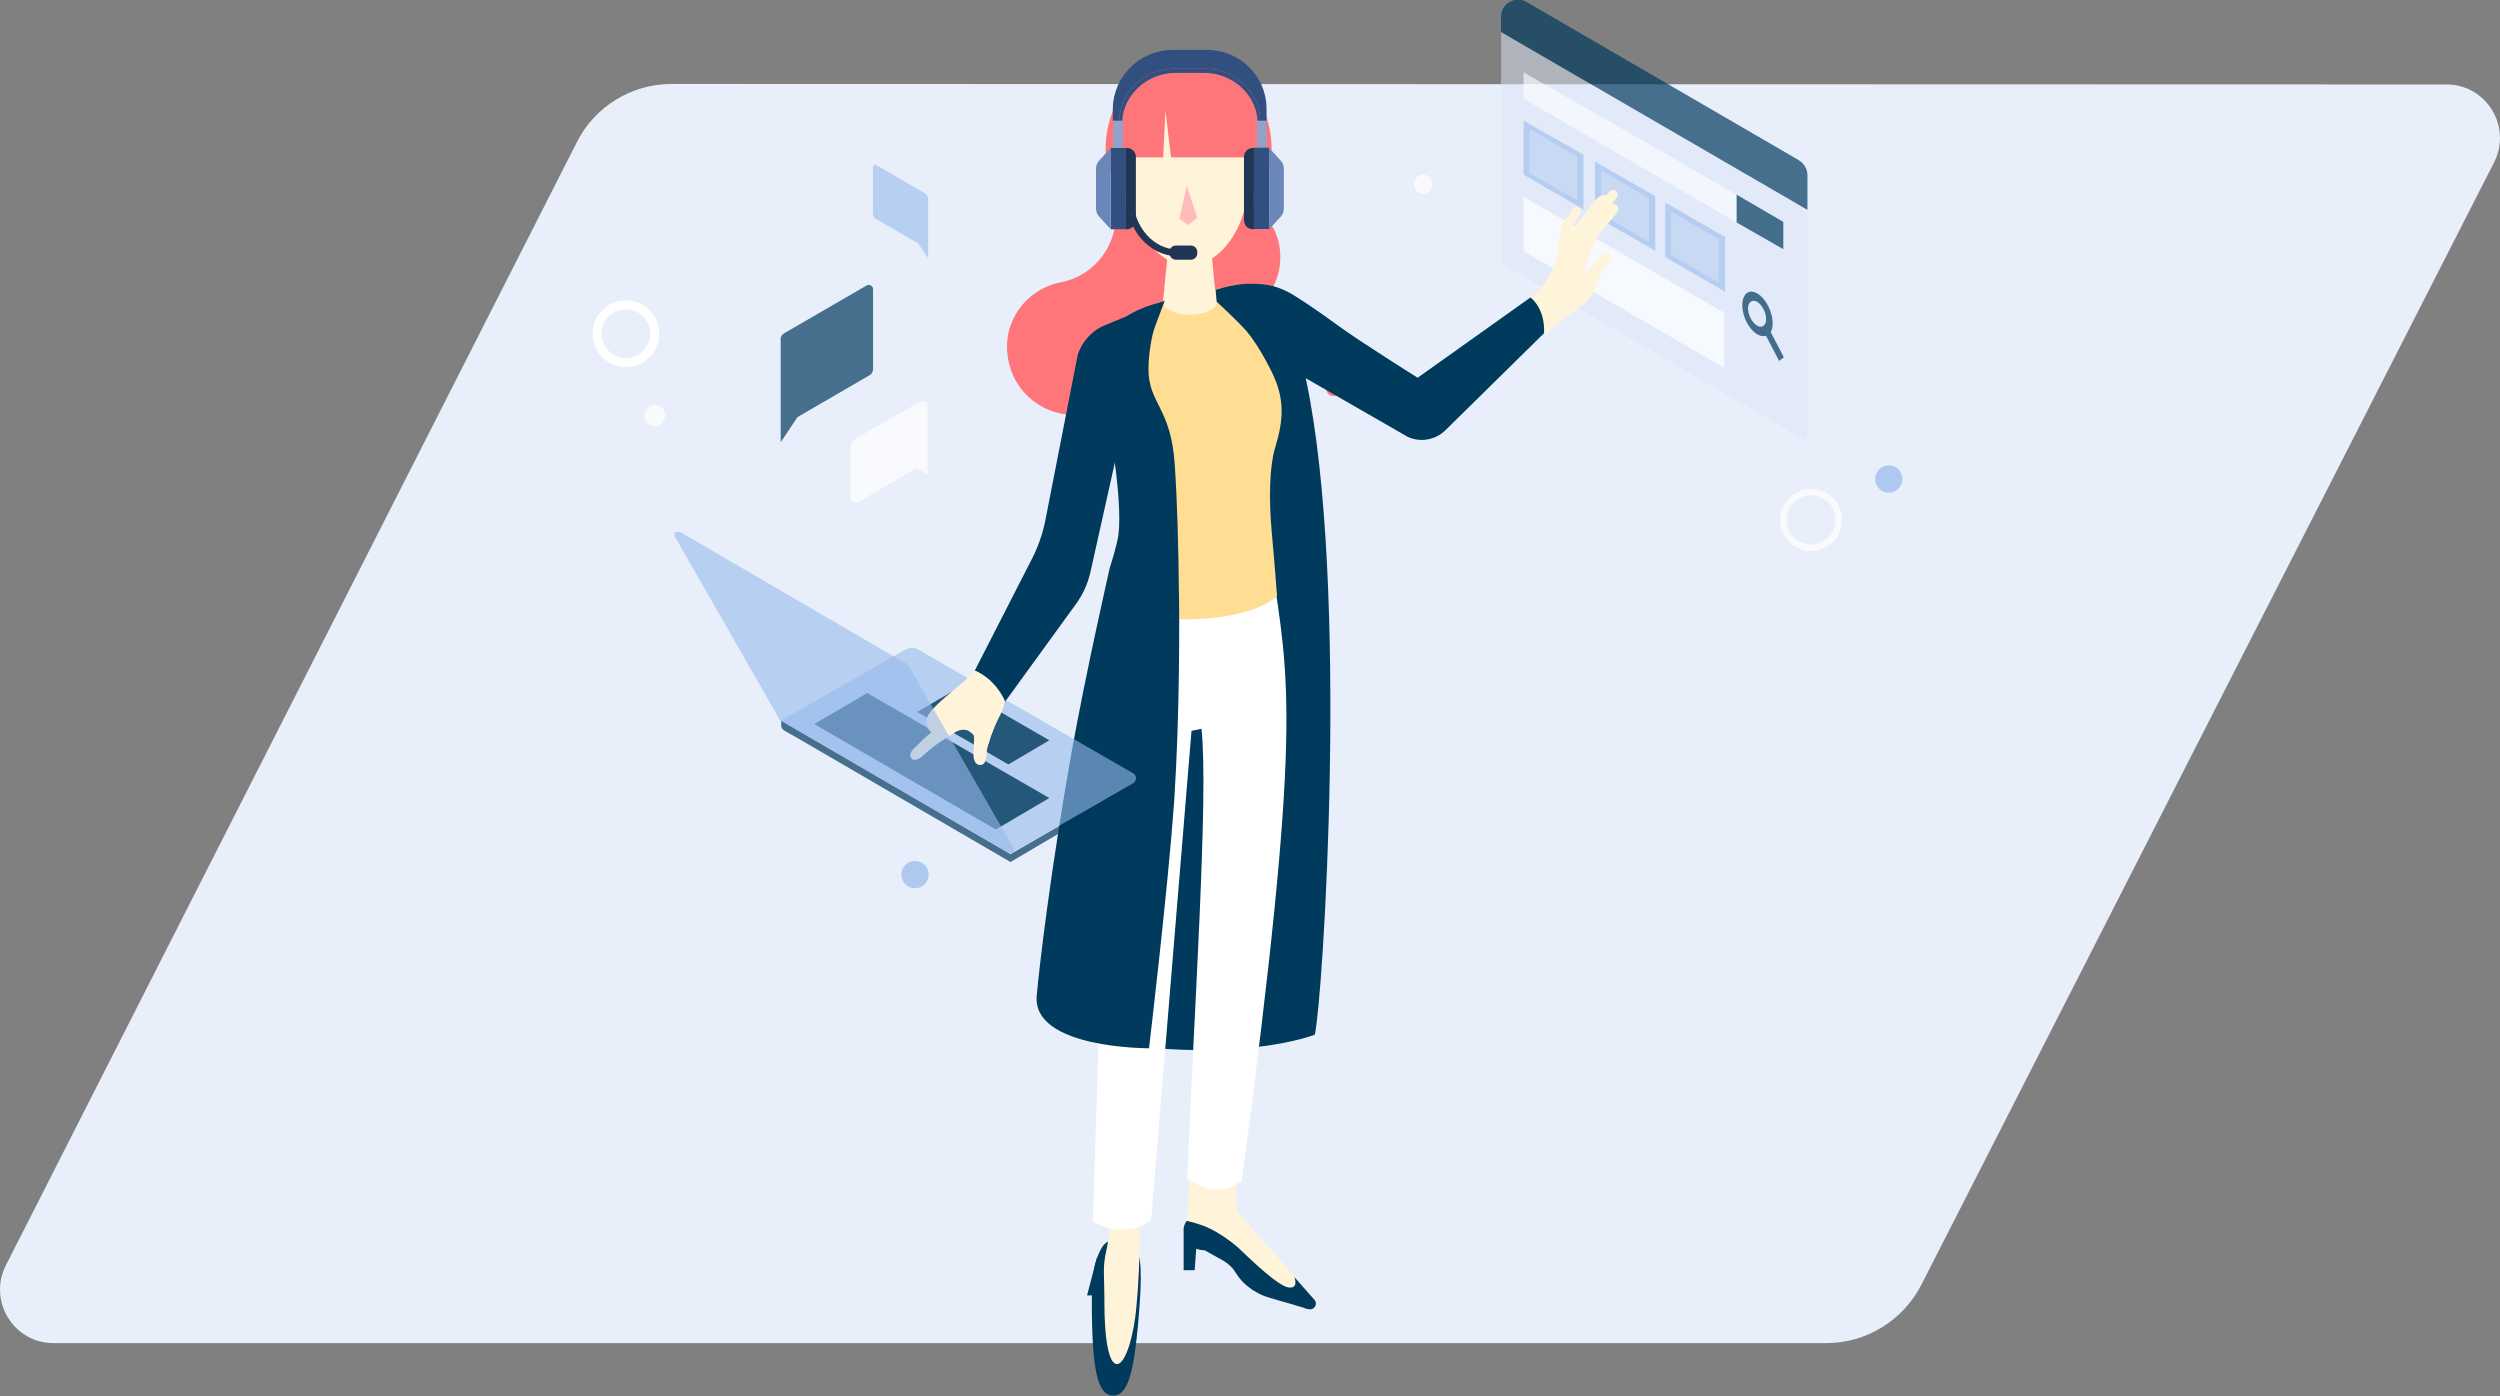 <?xml version="1.0" encoding="utf-8"?>
<!-- Generator: Adobe Illustrator 22.1.0, SVG Export Plug-In . SVG Version: 6.00 Build 0)  -->
<svg version="1.1" id="Layer_1" xmlns="http://www.w3.org/2000/svg" xmlns:xlink="http://www.w3.org/1999/xlink" x="0px" y="0px"
	 viewBox="0 0 476.5 266.1" style="enable-background:new 0 0 476.5 266.1;" xml:space="preserve">
<rect x="0" y="0" width="476.5" height="266.1" fill="#808080" stroke="none"/>
<style type="text/css">
	.st0{fill:#e8effae6;}
	.st1{fill:#003A5D;}
	.st2{fill:#FFF4DA;}
	.st3{opacity:0.5;fill:#DCE6F8;}
	.st4{opacity:0.7;fill:#003A5D;}
	.st5{opacity:0.6;fill:#96B9EB;}
	.st6{opacity:0.7;}
	.st7{fill:#FFFFFF;}
	.st8{opacity:0.6;fill:#FFFFFF;}
	.st9{fill:#FF767A;}
	.st10{fill:#FFDD92;}
	.st11{fill:#FFBCBA;}
	.st12{fill:none;stroke:#213655;stroke-width:1.284;stroke-miterlimit:10;}
	.st13{fill:#90A3CB;}
	.st14{fill:#31507F;}
	.st15{fill:#6B87BA;}
	.st16{fill:#213655;}
	.st17{opacity:0.7;fill:#FFFFFF;}
	.st18{opacity:0.7;fill:none;stroke:#FFFFFF;stroke-width:1.236;stroke-miterlimit:10;}
	.st19{fill:none;stroke:#FFFFFF;stroke-width:1.7;stroke-miterlimit:10;}
	.st20{opacity:0.7;fill:#96B9EB;}
	.st21{opacity:0.8;}
</style>
<g>
	<path class="st0" d="M348.1,256H10.2c-7.6,0-12.5-8-9.1-14.8L109.9,27.2C113.3,20.3,120.4,16,128,16l338.3,0.1
		c7.6,0,12.5,8,9.1,14.8l-109.2,214C362.7,251.7,355.7,256,348.1,256z"/>
	<g>
		<path class="st1" d="M210,237.8c-1.9,3.3-1.9,7.2-1.9,10.3c0,13.5,1.2,17.9,4.1,17.9c2.9,0,3.9-5,4.7-13.4
			c0.5-5.6,0.6-8.8,0.5-10.6c0-1.3-0.5-4.3-1.4-5.3C216,236.8,211.6,235,210,237.8z"/>
		<path class="st2" d="M212.1,227.6c0,0-0.4,7-1.2,10.6c-0.8,3.6-0.4,4.1-0.4,10.2c0,6.1,0.7,11.6,2.4,11.6s3.3-5.9,3.7-11
			c0.5-5.1,0.6-9.9,0.6-13.1c0-5.7,0-8.4,0-8.4L212.1,227.6z"/>
		<g>
			<polygon class="st3" points="286.1,6.1 286.1,50.2 342.2,82.8 344.5,84.1 344.5,40 			"/>
			<path class="st4" d="M342.8,30.5L291,0.4c-2.2-1.3-4.9,0.3-4.9,2.8v2.9L344.5,40v-6.7C344.5,32.2,343.8,31.1,342.8,30.5z"/>
			<polygon class="st5" points="290.4,23 290.4,33.3 301.8,39.9 301.8,29.5 			"/>
			<polygon class="st3" points="291.5,24.6 291.5,33 300.7,38.2 300.7,29.9 			"/>
			<polygon class="st5" points="304,30.8 304,41.2 315.5,47.8 315.5,37.4 			"/>
			<polygon class="st3" points="305.2,32.5 305.2,40.8 314.3,46.1 314.3,37.8 			"/>
			<polygon class="st5" points="317.4,38.6 317.4,49 328.8,55.6 328.8,45.2 			"/>
			<polygon class="st3" points="318.5,40.3 318.5,48.6 327.6,53.9 327.6,45.6 			"/>
			<g class="st6">
				<polygon class="st7" points="290.4,37.5 328.6,59.6 328.6,70.1 290.4,47.9 				"/>
			</g>
			<g>
				<polygon class="st8" points="290.4,13.8 331,37.1 331,42.4 290.4,18.8 				"/>
				<polygon class="st4" points="331,37.1 331,42.4 339.9,47.5 339.9,42.3 				"/>
			</g>
			<path class="st4" d="M337,58.3c-1.1-2.2-3-3.3-4.1-2.4s-1.1,3.3,0,5.5c1,1.9,2.5,3,3.7,2.6l2.5,4.8l0.9-0.7l-2.5-4.8
				C338.1,62.3,338,60.2,337,58.3z M336.1,62.1c-0.7,0.5-1.7-0.1-2.4-1.4s-0.7-2.7,0-3.2c0.7-0.5,1.7,0.1,2.4,1.4
				C336.8,60.2,336.8,61.6,336.1,62.1z"/>
		</g>
		<path class="st2" d="M291.8,56.8c0,0,4.4-3.6,5.1-8.8l0.7-4.7c0-0.3,0.2-0.7,0.4-0.9l1.8-2.6c0.2-0.3,0.6-0.5,1-0.3l0,0
			c0.5,0.2,0.7,0.8,0.4,1.3l-1.2,1.9c-0.2,0.3-0.3,0.5-0.3,0.8l0,0.5l4.3-5.8c0.5-0.6,1.2-1,2-1l0.2,0l0.6-0.7
			c0.3-0.3,0.7-0.4,1-0.2l0,0c0.5,0.2,0.7,0.8,0.4,1.3l-1.1,1.5v0c0.1-0.2,0.5-0.3,0.9-0.1c0.6,0.3,0.5,1.1,0.1,1.7l-3.5,4.2
			c-0.2,0.2-0.3,0.5-0.4,0.7l-2.3,5.8c0.5,0.1,0.9,0.3,1.3-0.3c1-1.3,1.5-1.9,1.9-2.2c0.3-0.2,0.6-0.5,1-0.6c0,0,0.1,0,0.1,0
			c0.2,0,0.4,0,0.6,0.1v0c0.5,0.4,0.5,1.1,0,1.5l-1,0.9c-0.4,0.4-0.7,0.9-0.9,1.5c0,0.1-0.1,0.2-0.1,0.3c-0.5,2.8-2,4.9-4.4,6.5
			l-2.6,1.7l-3.2,3L291.8,56.8z"/>
		<path class="st2" d="M226.8,222.9l-0.5,9.7l6.8,7.6c1.1,0.6,2,1.5,2.8,2.6l0,0c1.5,2.2,3.6,3.8,6.1,4.6l7.5,2.2
			c1.1,0.3,1.9-0.9,1.3-1.8l-14.3-16.1c-0.6-0.6-0.9-1.5-0.9-2.3l0.1-5.9L226.8,222.9z"/>
		<path class="st1" d="M213.7,125.3H212c0.1-9.1,2.5-13.6,4.6-22.4c1.2-5.2-4.6-20.7-6.1-25.6v-8c0-5.3,3.7-10,8.9-11.2l15.6-3.6
			c7.2-1.7,10.8,2.4,10.8,9.8c0,0-1.8-2.2,0.7,2.9c0.7,1.5,1.9,3.4,2.4,5c8.4,39.3,3.2,118.9,1.7,125c0,0-15.2,6.2-45.3,0.6
			L213.7,125.3z"/>
		<path class="st9" d="M202.2,53.8C202.2,53.8,202.2,53.7,202.2,53.8c6.7-1.3,11.3-7.6,10.3-14.5c0,0-0.1-0.9,0-1.5
			c0.4-2.2,2-3.9,4.1-4.6c0.3-0.1,0.7-0.2,1-0.3c3.4-0.5,6.6,1.2,8.2,4.1c-0.7,1.4-1,3.1-0.7,4.7c0.2,1.1,0.5,2.1,1.1,3
			c0.3,0.9,0.6,1.8,0.8,2.8c1,6.8-3.5,13.1-10.1,14.4c0,0,0,0,0,0c-6.9,1.1-11.6,7.6-10.6,14.5c0.1,0.9,0.3,1.7,0.6,2.5c0,0,0,0,0,0
			c-7.1,1.2-13.8-3.7-14.8-10.8C191,61.4,195.5,55.1,202.2,53.8z"/>
		<path class="st9" d="M219.3,53.9C219.3,53.9,219.3,53.9,219.3,53.9c6.7-1.6,11-8.1,9.7-14.9c0,0-0.1-0.9,0-1.5
			c0.3-2.2,1.9-4,3.9-4.8c0.3-0.1,0.7-0.2,1-0.3c3.4-0.6,6.7,0.9,8.4,3.7c-0.6,1.4-0.9,3.1-0.6,4.8c0.2,1.1,0.6,2.1,1.2,2.9
			c0.4,0.9,0.7,1.8,0.9,2.8c1.3,6.7-3,13.2-9.5,14.8c0,0,0,0,0,0c-6.8,1.4-11.3,8-10,14.9c0.2,0.9,0.4,1.7,0.7,2.5c0,0,0,0,0,0
			c-7.1,1.5-13.9-3.1-15.2-10.2C208.5,62,212.7,55.5,219.3,53.9z"/>
		<path class="st7" d="M242.3,107.1c3.5,23,5.9,31.1-5.6,118c-4.1,2.5-6.2,2.1-10.4-0.4c1.2-30.7,4.1-73.2,2.7-85.8l-1.9,0.4
			l-7.7,93.3c0,0-4.7,3.9-11.1,0.2c0,0,3.4-106.5,3.6-114.7C212.1,110.1,242.3,107.1,242.3,107.1z"/>
		<path class="st10" d="M216.5,102.9c1.2-5.2,1.6-20.7,0.1-25.6l-1.8-7.8c0-5.3,1.1-10.7,6.3-11.9l13.8-3.2c2.6-0.6-4.6,1.1-0.4,5.2
			c4.2,4.1,6.5,8.5,7.9,11.3c2.5,5.1,2.3,9,0.6,14.6c-1,3.3-1.2,9.5-0.6,16c0.6,6.5,1,12.1,1,12.1c-5.7,5.4-26.1,6.1-30.1,0.8
			C214.3,111,215.4,107.6,216.5,102.9z"/>
		<g>
			<g>
				<path class="st9" d="M254.2,75.5c1.9,0,1.9-3,0-3C252.3,72.5,252.3,75.5,254.2,75.5L254.2,75.5z"/>
			</g>
		</g>
		<path class="st1" d="M197.6,189.8c0.5-5.8,2.7-24.1,6.6-46.2c2.9-16.1,7.3-35.2,7.3-35.3c0.7-2.2,1.2-4,1.5-5.4
			c1.2-5.2-1.1-20.7-2.6-25.6l0.3-10.5c0-5.3,5.7-8,10.9-9.3c0,0-2.7,6.4-2.7,12.9c0,6.5,4.3,7.3,5,18.1c0.5,7.2,0.7,15.8,0.8,24.3
			h0l0,0c0.1,4.2,0.2,23-0.9,39.9c-1.2,16.9-4.8,47.1-4.8,47.1S196.7,199.9,197.6,189.8z"/>
		<g>
			<path class="st9" d="M212.2,20.9c1.4-3.4,3.5-6,5.9-7.5c1.9-1.4,5-2.4,8.4-2.4c3.4,0,6.4,0.9,8.3,2.3c2.4,1.5,4.6,4.1,6.1,7.6
				c2.9,7.2,1.4,15.2-3.5,18c-3.5,2-7.7,0.7-10.9-2.8c-3.2,3.5-7.4,4.8-10.9,2.8C210.8,36.1,209.3,28,212.2,20.9z"/>
			<path class="st7" d="M236,38.1c1.3,1.3,3.3,1.5,5-0.2c1.7-1.7,2.7-4.2,1.3-5.6c-1.3-1.3-5-1.7-6.7,0
				C233.9,34.1,234.7,36.8,236,38.1z"/>
			<path class="st7" d="M218.8,37.3c-0.8,1.7-2.6,2.5-4.8,1.4c-2.2-1.1-4.1-3.2-3.2-4.9c0.8-1.7,3.2-3.5,5.4-2.4
				C218.4,32.4,219.7,35.6,218.8,37.3z"/>
			<circle class="st9" cx="226.5" cy="28.5" r="14.9"/>
			<path class="st2" d="M221.7,57.2l0.8-8.1h8.5l0.8,8.1c0,0.1,0.1,0.3,0.1,0.4c0,1.3-2.3,2.4-5.1,2.4s-5.1-1.1-5.1-2.4
				C221.7,57.5,221.7,57.4,221.7,57.2z"/>
			<path class="st2" d="M219.1,21.7c1.7-0.7,3.2-0.6,4.6,0c1.7,0.8,3.6,0.9,5.3,0.1c1.4-0.7,2.9-0.7,4.7-0.2c0.4,0.1,0.7,0.3,1,0.6
				c3.2,3,3.4,5.4,3.4,11.2c0,9.3-5.1,17.2-11.6,17.2s-11.8-8.5-11.8-17.8c0-5.8,0.3-7.5,3.5-10.6C218.5,22,218.8,21.8,219.1,21.7z"
				/>
			<polygon class="st11" points="226.2,35.4 228.2,41.5 226.5,42.9 224.8,41.7 			"/>
			<polygon class="st9" points="223.2,30 239.3,30 239.3,19.9 222,19.9 			"/>
			<polygon class="st9" points="221.7,30 213.9,30 213.9,19.9 222.2,19.9 			"/>
		</g>
		<path class="st1" d="M237.5,54.1c3.2-0.1,5.3,0.2,7.9,1.5c1.6,0.8,5.6,3.5,9.7,6.5c4.1,3,15.1,9.9,15.1,9.9l21.5-15.3
			c0,0,2.8,1.9,2.6,6.8l-18.8,18.5c-1.9,1.9-4.9,2.4-7.3,1.2l-19.3-11.1l-6.6-3.2c-2.8-3.6-3.4-4.9-10.4-11.4l-0.2-2.3
			C231.6,55.3,234.3,54.3,237.5,54.1z"/>
		<g>
			<path class="st1" d="M225.6,234.6v7.5h2.1l0.3-4.1c0.5,0.2,1,0.3,1.6,0.3l3.4,1.9c0,0,1.4,0.7,2.2,1.9c0,0,0,0,0,0c0,0,0,0,0,0
				c0.1,0.2,0.3,0.4,0.4,0.6c0.6,0.9,1.3,1.9,3.2,3.2c0,0,0,0,0,0c0,0,0,0,0,0c0,0,0.1,0,0.1,0.1c0,0,0,0,0.1,0c0,0,0,0,0,0
				c0,0,0,0,0,0c0,0,0,0,0,0c0,0,0,0,0,0c0.9,0.6,1.8,1,2.8,1.3l7.5,2.2c0,0-0.3-0.1-0.8-0.2c0.5,0.2,0.8,0.2,0.8,0.2c0,0,0,0,0,0
				c0,0,0,0,0,0c0.8,0.3,1.6-0.4,1.5-1.1c0-0.2-0.1-0.5-0.3-0.7l-3.8-4.3h0h0h0c0,0,0.9,2.2-1,2c-2-0.1-7.8-5.8-9.6-7.5
				c-1.9-1.7-4.8-3.6-6.8-4.3s-3.1-0.9-3.1-0.9S225.5,233.5,225.6,234.6L225.6,234.6z M246.1,248.5c-0.1,0-0.1,0-0.2-0.1
				C246,248.4,246,248.5,246.1,248.5z M245.9,248.4c-0.1,0-0.1,0-0.2-0.1C245.8,248.4,245.8,248.4,245.9,248.4z M246.9,248.7
				c-0.1,0-0.1,0-0.2-0.1C246.8,248.7,246.9,248.7,246.9,248.7z M246.3,248.5c-0.1,0-0.1,0-0.2-0.1
				C246.2,248.5,246.2,248.5,246.3,248.5z M246.5,248.6c-0.1,0-0.1,0-0.2-0.1C246.4,248.6,246.5,248.6,246.5,248.6z M246.7,248.7
				c-0.1,0-0.1,0-0.2,0C246.6,248.6,246.7,248.6,246.7,248.7z M247.3,248.8c-0.1,0-0.2-0.1-0.4-0.1
				C247.1,248.8,247.2,248.8,247.3,248.8z M248.6,249.2c-0.2-0.1-0.5-0.1-0.7-0.2C248.1,249.1,248.4,249.2,248.6,249.2z
				 M247.5,248.9c0,0-0.1,0-0.1,0C247.4,248.9,247.4,248.9,247.5,248.9z M247.8,249c-0.1,0-0.2-0.1-0.3-0.1
				C247.6,248.9,247.7,249,247.8,249z M245.5,248.3c0.1,0,0.1,0,0.2,0.1C245.6,248.3,245.5,248.3,245.5,248.3z M245.3,248.2
				c0.1,0,0.1,0,0.2,0.1C245.4,248.2,245.3,248.2,245.3,248.2z M245,248.1c0.1,0,0.1,0,0.2,0.1C245.2,248.2,245.1,248.2,245,248.1z
				 M244.8,248.1c0.1,0,0.1,0,0.2,0C244.9,248.1,244.9,248.1,244.8,248.1z M244.6,248c0.1,0,0.1,0,0.2,0
				C244.7,248,244.6,248,244.6,248z M244.4,247.9c0,0,0.1,0,0.1,0C244.5,248,244.4,247.9,244.4,247.9z M244.1,247.9
				c0.1,0,0.1,0,0.2,0.1C244.2,247.9,244.2,247.9,244.1,247.9z M243.9,247.8c0.1,0,0.1,0,0.2,0.1C244,247.8,244,247.8,243.9,247.8z
				 M243.7,247.7c0.1,0,0.1,0,0.2,0C243.8,247.7,243.7,247.7,243.7,247.7z M243.5,247.6c0,0,0.1,0,0.1,0
				C243.6,247.7,243.5,247.6,243.5,247.6z M243.2,247.6c0.1,0,0.1,0,0.2,0.1C243.3,247.6,243.3,247.6,243.2,247.6z M243,247.5
				c0.1,0,0.1,0,0.2,0.1C243.1,247.5,243.1,247.5,243,247.5z M242.8,247.4c0,0,0.1,0,0.1,0C242.9,247.4,242.9,247.4,242.8,247.4z
				 M242.6,247.3c0,0,0.1,0,0.1,0C242.7,247.4,242.6,247.4,242.6,247.3z M242.4,247.3c0,0,0.1,0,0.1,0
				C242.5,247.3,242.4,247.3,242.4,247.3z M242.2,247.2c0,0,0.1,0,0.1,0C242.2,247.2,242.2,247.2,242.2,247.2z M242,247.1
				c0,0,0.1,0,0.1,0C242,247.1,242,247.1,242,247.1z M239.4,246.1C239.4,246.1,239.4,246.1,239.4,246.1
				C239.4,246.1,239.4,246.1,239.4,246.1z M241.7,247c0,0,0.1,0,0.1,0C241.8,247.1,241.8,247.1,241.7,247z M241.5,247
				c0,0,0.1,0,0.1,0C241.6,247,241.6,247,241.5,247z M241.3,246.9c0,0,0.1,0,0.1,0C241.4,246.9,241.4,246.9,241.3,246.9z
				 M241.1,246.8c0,0,0.1,0,0.1,0C241.2,246.9,241.2,246.8,241.1,246.8z M241,246.8c0,0,0.1,0,0.1,0C241,246.8,241,246.8,241,246.8z
				 M240.8,246.7c0,0,0.1,0,0.1,0C240.9,246.7,240.8,246.7,240.8,246.7z M240.6,246.6C240.6,246.6,240.7,246.7,240.6,246.6
				C240.7,246.7,240.6,246.6,240.6,246.6z M240.4,246.6C240.5,246.6,240.5,246.6,240.4,246.6C240.5,246.6,240.5,246.6,240.4,246.6z
				 M240.3,246.5C240.3,246.5,240.3,246.5,240.3,246.5C240.3,246.5,240.3,246.5,240.3,246.5z M240.1,246.4
				C240.1,246.4,240.2,246.5,240.1,246.4C240.2,246.5,240.1,246.4,240.1,246.4z M240,246.4C240,246.4,240,246.4,240,246.4
				C240,246.4,240,246.4,240,246.4z M239.8,246.3C239.9,246.3,239.9,246.3,239.8,246.3C239.9,246.3,239.9,246.3,239.8,246.3z
				 M239.7,246.3C239.7,246.3,239.7,246.3,239.7,246.3C239.7,246.3,239.7,246.3,239.7,246.3z M239.6,246.2
				C239.6,246.2,239.6,246.2,239.6,246.2C239.6,246.2,239.6,246.2,239.6,246.2z M239.5,246.1C239.5,246.2,239.5,246.2,239.5,246.1
				C239.5,246.2,239.5,246.2,239.5,246.1z"/>
			<path class="st1" d="M233,240.2c0,0,1.4,0.7,2.2,1.9c0,0,0,0,0,0C234.7,241.3,233.9,240.6,233,240.2z"/>
		</g>
		<polygon class="st1" points="209.2,246.9 207.2,246.9 209.1,239.6 209.7,242.5 		"/>
		<g>
			<path class="st12" d="M215.3,37.6c0,5.8,4.1,10.6,9.2,10.6"/>
			<g>
				<g>
					
						<rect x="239.7" y="23" transform="matrix(-1 -4.943569e-11 4.943569e-11 -1 481.106 51.164)" class="st13" width="1.8" height="5.2"/>
				</g>
				<g>
					
						<rect x="239" y="28.2" transform="matrix(-1 -4.537760e-11 4.537760e-11 -1 480.899 71.853)" class="st14" width="2.9" height="15.5"/>
					<path class="st15" d="M244.1,30.6c0.4,0.4,0.6,1,0.6,1.6v4.1v0.4v3c0,0.6-0.2,1.2-0.6,1.6l-2.2,2.4v-7v-0.4v-8.1L244.1,30.6z"
						/>
					<path class="st16" d="M238.8,43.7h0.2V28.2h-0.2c-1,0-1.7,0.8-1.7,1.7v12C237.1,42.9,237.8,43.7,238.8,43.7z"/>
				</g>
				<g>
					<rect x="212.2" y="23" class="st13" width="1.8" height="5.2"/>
				</g>
				<g>
					<rect x="211.7" y="28.2" class="st14" width="2.9" height="15.5"/>
					<path class="st15" d="M209.5,30.6c-0.4,0.4-0.6,1-0.6,1.6v4.1v0.4v3c0,0.6,0.2,1.2,0.6,1.6l2.2,2.4v-7v-0.4v-8.1L209.5,30.6z"
						/>
					<path class="st16" d="M214.8,43.7h-0.2V28.2h0.2c1,0,1.7,0.8,1.7,1.7v12C216.5,42.9,215.7,43.7,214.8,43.7z"/>
				</g>
				<g>
					<path class="st14" d="M223.6,9.5h6.4c6.3,0,11.4,5,11.4,11.2V23h-1.2c-0.2-5.5-4.8-9.9-10.5-9.9h-5.9c-5.7,0-10.3,4.4-10.5,9.9
						h-1.2v-2.3C212.2,14.5,217.3,9.5,223.6,9.5z"/>
					<path class="st14" d="M239.7,23c-0.3-5.1-4.9-9.1-10.1-9.1H224c-5.2,0-9.8,4-10.1,9.1h-0.6c0.2-5.5,4.8-9.9,10.5-9.9h5.9
						c5.7,0,10.3,4.4,10.5,9.9H239.7z"/>
				</g>
			</g>
			<path class="st16" d="M224.1,49.5h2.9c0.7,0,1.2-0.6,1.2-1.2V48c0-0.7-0.6-1.2-1.2-1.2h-2.9c-0.7,0-1.2,0.6-1.2,1.2v0.2
				C222.9,49,223.5,49.5,224.1,49.5z"/>
		</g>
		<path class="st5" d="M176.4,36.9l-9.3-5.4c-0.3-0.2-0.7,0-0.7,0.4v9c0,0.3,0.2,0.6,0.5,0.8l8.1,4.7l1.9,2.8V37.7
			C176.8,37.3,176.6,37,176.4,36.9z"/>
		<path class="st4" d="M149.5,63.5l15.7-9.1c0.5-0.3,1.2,0.1,1.2,0.7v15.2c0,0.6-0.3,1.1-0.8,1.3l-13.6,7.9l-3.2,4.8V64.9
			C148.7,64.3,149,63.8,149.5,63.5z"/>
		<path class="st17" d="M176.8,90.4V77.5c0-0.8-0.8-1.3-1.5-0.9l-12.2,7c-0.6,0.4-1,1-1,1.8v9.4c0,0.8,0.9,1.3,1.5,0.9l11.1-6.5
			L176.8,90.4z"/>
		<circle class="st18" cx="345.2" cy="99.1" r="5.3"/>
		<circle class="st19" cx="119.3" cy="63.6" r="5.5"/>
		<circle class="st20" cx="174.4" cy="166.7" r="2.6"/>
		<circle class="st20" cx="360" cy="91.3" r="2.6"/>
		<circle class="st17" cx="271.3" cy="35.1" r="1.8"/>
		<circle class="st17" cx="124.8" cy="79.2" r="2"/>
		<g>
			<path class="st5" d="M192.6,162.7l23.4-13.4c0.7-0.4,0.7-1.5,0-1.9L175,123.8c-0.7-0.4-1.6-0.4-2.4,0l-23.8,13.6L192.6,162.7z"/>
			<g>
				<path class="st4" d="M216,149.3c0.4-0.2,0.5-0.6,0.5-0.9h0v1c0,0.5-0.3,1-0.7,1.2l-4.7,2.8l-18.5,10.9l-40.9-23.8v0l-2.3-1.3
					c-0.3-0.2-0.5-0.6-0.5-0.9v-0.9l43.7,25.4L216,149.3z"/>
			</g>
			<g class="st21">
				<polygon class="st1" points="174.8,135.7 182.7,131.1 200,141.1 192.2,145.7 				"/>
				<polygon class="st1" points="165.3,132.1 155.2,138 189.8,158.1 200,152.1 				"/>
			</g>
		</g>
		<path class="st2" d="M182.4,138.1L182.4,138.1c-0.3-0.6-1.2-0.8-1.8-0.5c-2.2,1.1-4.1,2.7-5.9,4.6c-0.3,0.3-0.6,0.5-0.8,0.8
			c-0.4,0.4-0.5,0.9-0.3,1.4l0,0c0.2,0.4,0.6,0.5,1.1,0.4c0.3-0.1,0.7-0.3,0.9-0.5c2-1.8,4.1-3.4,6.2-4.6
			C182.4,139.4,182.7,138.7,182.4,138.1z"/>
		<path class="st2" d="M188.8,138.1L188.8,138.1c-0.6-0.4-1.5-0.2-2,0.5c0,0-1.1,2.2-1.2,4.2c-0.1,1-0.2,2.8,1.1,3
			c1.4,0.1,1.3-1.7,1.4-2.8c0.2-1.1,0.9-3.2,0.9-3.2C189.5,139,189.4,138.5,188.8,138.1z"/>
		<path class="st2" d="M190.6,130.9L190.6,130.9c1.9,2.9,0.3,4.6-0.8,7.1c-0.8,1.7-1.4,3.8-1.4,3.8c-1,0.8-2.8,1.3-2.8,0.5
			c0-0.5,0.2-2-0.1-2.3c-0.8-0.7-1.5-1.4-3.4-0.5l-2.8,1.8l-1.3-1l-0.5-0.7l0,0c-0.9-0.8-1.2-2.1-0.7-3.1c0.9-1.9,6.1-5.8,7.2-6.9
			c1.1-1.1,1.2-1.2,2.7-2.3C189.9,124.9,188.6,128.1,190.6,130.9z"/>
		<path class="st1" d="M222,57.3l-11.2,4.6c-2.6,1-4.6,3.2-5.4,5.8l-6.2,31.7c-0.5,2.4-1.3,4.7-2.4,6.9l-11,21.5
			c0,0,3.7,1.3,5.8,5.9l13.5-18.6c1.3-1.8,2.2-3.8,2.7-5.9l7.7-34.5L222,57.3"/>
		<path class="st5" d="M193.1,161.5l-19.8-34.4c-0.2-0.4-0.6-0.7-1.1-0.9l-42.4-24.7c-1-0.4-1.6,0.1-1.1,0.9l19.7,34.4
			c0.2,0.4,0.2,0.5,0.7,0.7l42.9,24.9C193,162.8,193.6,162.3,193.1,161.5z"/>
	</g>
</g>
</svg>
